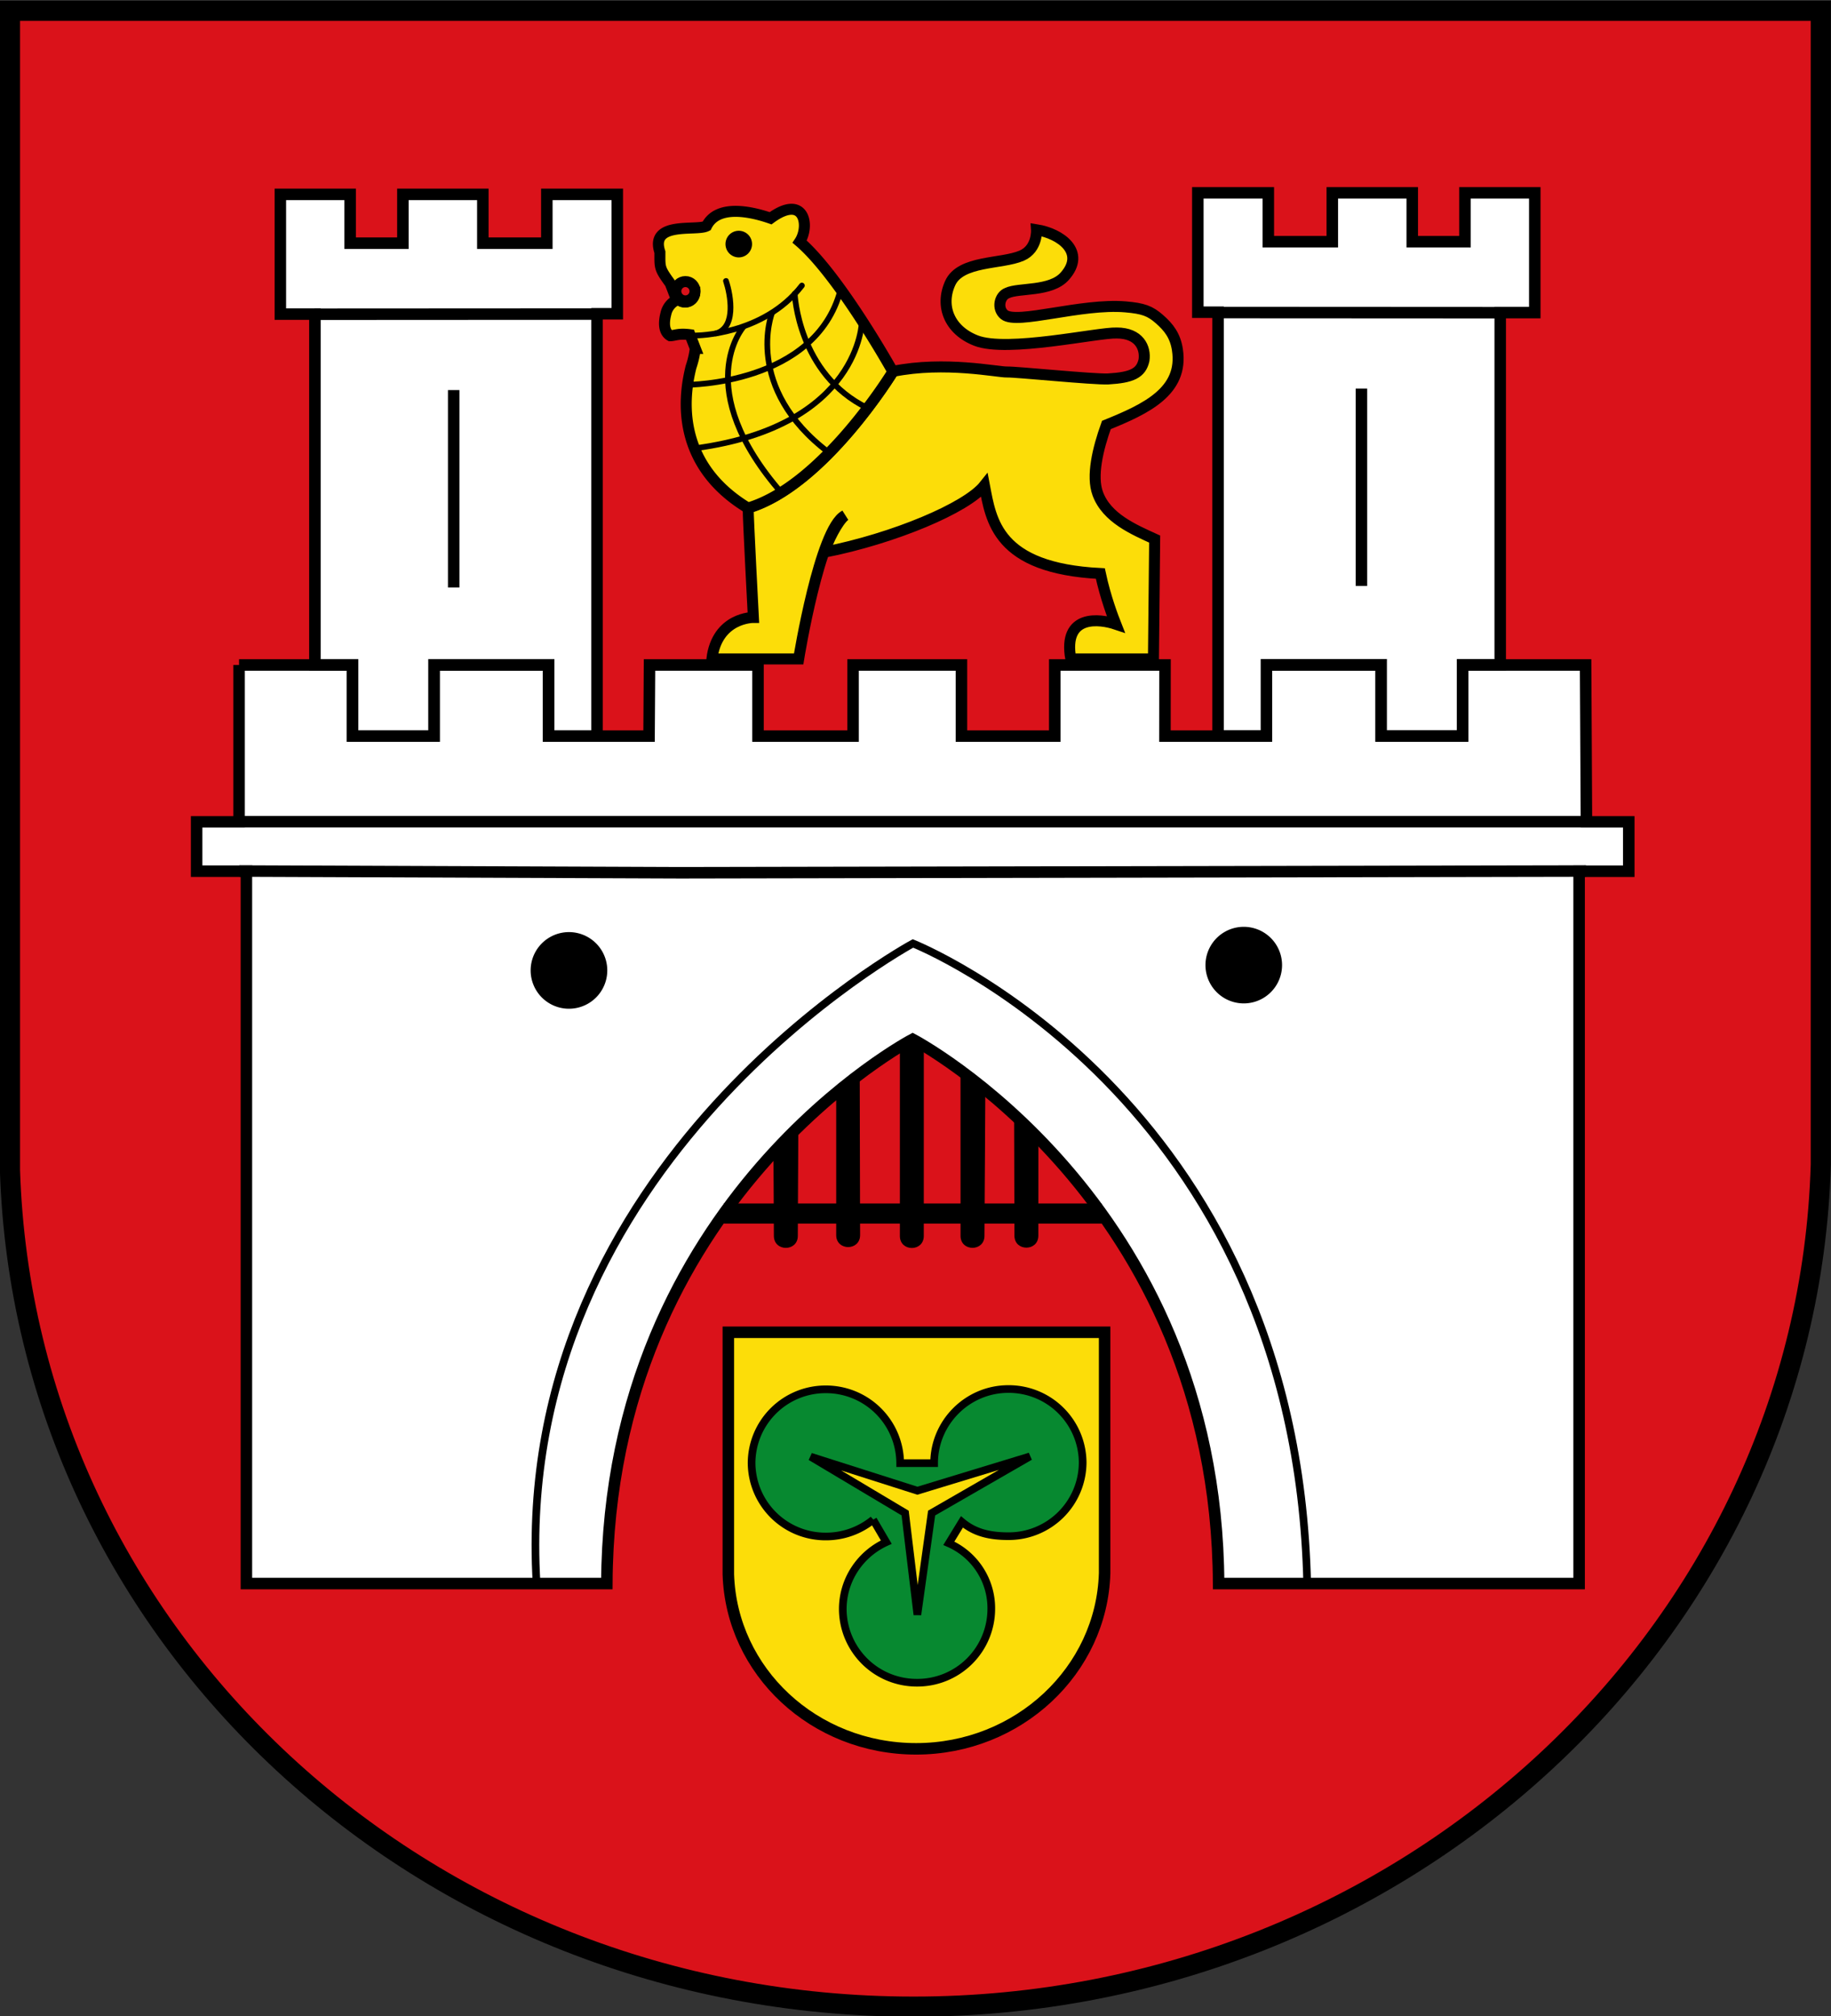 <?xml version="1.0" encoding="utf-8"?>
<svg xmlns="http://www.w3.org/2000/svg" width="512" height="563.829">
  <rect width="100%" height="100%" fill="#333333" stroke="none"/>
  <defs>
    <clipPath id="a">
      <path d="M124.72 716.19h51.72v54.83h-51.72z"/>
    </clipPath>
  </defs>
  <g clip-path="url(#a)" transform="matrix(10.607 0 0 -10.608 -1329.366 8178.707)">
    <path d="M173.33 770.71h-47.738v-30.569c.393-12.29 10.888-22.05 23.822-22.05 12.956 0 23.557 9.881 23.916 22.2z" stroke="#000" stroke-miterlimit="3.864" stroke-width=".531" fill="#da121a"/>
    <path d="M131.632 753.463v-4.136h-1.119v-1.301h1.312v-18.781h9.502c.05 10.152 8.062 14.35 8.062 14.35s8.016-4.198 8.066-14.35h9.504v18.78h1.309v1.302h-1.116l-.022 4.136h-3.246v-1.876h-2.147v1.876h-3.024v-1.876H156.04l.002 1.876h-2.907v-1.876h-2.46v1.876h-2.857v-1.876h-2.506v1.876h-2.86l-.012-1.876h-2.648v1.876h-3.021v-1.876h-2.147v1.876h-2.993z" stroke="#000" stroke-miterlimit="3.864" stroke-width=".303" fill="#fff"/>
    <path d="M154.45 735.87h-9.92v-6.38c.081-2.565 2.262-4.602 4.95-4.602 2.692 0 4.896 2.062 4.97 4.633z" stroke="#000" stroke-miterlimit="3.864" stroke-width=".303" fill="#fcdd09"/>
    <path d="M149.06 732.42h.895c0 1.071.877 1.954 1.958 1.954a1.949 1.949 0 0 0 1.958-1.94 1.95 1.95 0 0 0-1.958-1.94c-.484 0-.884.089-1.225.377l-.345-.564a1.87 1.87 0 0 0 1.119-1.737 1.948 1.948 0 0 0-1.957-1.939 1.949 1.949 0 0 0-1.958 1.939c0 .785.471 1.461 1.147 1.767l-.346.592a1.965 1.965 0 0 0-1.247-.443 1.949 1.949 0 0 0-1.958 1.94 1.95 1.95 0 0 0 1.958 1.94 1.956 1.956 0 0 0 1.959-1.946Z" stroke="#000" stroke-miterlimit="3.864" stroke-width=".202" fill="#078930"/>
    <path d="m146.7 732.59 2.814-.897 2.967.904-2.592-1.493-.375-2.68-.323 2.68Z" stroke="#000" stroke-miterlimit="3.864" stroke-width=".202" fill="#fcdd09"/>
    <path d="M132.72 765.87v-3.157h.911v-9.248h.993v-1.876h2.146v1.876h3.023v-1.876h1.276v11.134h.533v3.147h-1.857v-1.287h-1.687v1.287h-2.108v-1.287h-1.39v1.287Z" stroke="#000" stroke-miterlimit="3.864" stroke-width=".303" fill="#fff"/>
    <path d="m133.62 762.71 7.491.004M137.29 760.71v-5.205" stroke="#000" stroke-miterlimit="3.864" stroke-width=".303" fill="none"/>
    <path d="M165.79 765.91v-3.157h-.911v-9.286h-.993v-1.876h-2.146v1.876h-3.024v-1.876h-1.275v11.172h-.534v3.147h1.858v-1.288h1.687v1.288h2.108v-1.288h1.39v1.288Z" stroke="#000" stroke-miterlimit="3.864" stroke-width=".303" fill="#fff"/>
    <path d="m164.88 762.75-7.491.004M161.22 760.75v-5.205M131.62 749.33h35.492M131.64 748.03l11.621-.045 23.88.045" stroke="#000" stroke-miterlimit="3.864" stroke-width=".303" fill="none"/>
    <path d="M159.79 729.24c-.286 12.875-10.393 16.881-10.393 16.881s-10.593-5.723-9.922-16.881" stroke="#000" stroke-miterlimit="3.864" stroke-width=".202" fill="none"/>
    <path d="M139.47 745.41a.858.858 0 1 0 1.717 0 .858.858 0 0 0-1.717 0"/>
    <path d="M139.47 745.41a.858.858 0 1 0 1.717 0 .858.858 0 0 0-1.717 0Z" stroke="#000" stroke-miterlimit="3.864" stroke-width=".303"/>
    <path d="M157.26 745.55a.858.858 0 1 0 1.716 0 .858.858 0 0 0-1.716 0"/>
    <path d="M157.26 745.55a.858.858 0 1 0 1.716 0 .858.858 0 0 0-1.716 0Z" stroke="#000" stroke-miterlimit="3.864" stroke-width=".303"/>
    <path d="m146.36 741.06-.012-2.649c0-.403-.604-.403-.604 0l-.01 2.101c0 .403.626.95.626.548"/>
    <path d="m146.36 741.06-.012-2.649c0-.403-.604-.403-.604 0l-.01 2.101c0 .403.626.95.626.548Z" stroke="#000" stroke-miterlimit="3.864" stroke-width=".027" fill="none"/>
    <path d="m147.98 742.48.01-4.048c0-.403-.603-.403-.603 0v3.59c0 .402.593.861.593.458"/>
    <path d="m147.98 742.48.01-4.048c0-.403-.603-.403-.603 0v3.59c0 .402.593.861.593.458Z" stroke="#000" stroke-miterlimit="3.864" stroke-width=".027" fill="none"/>
    <path d="m149.67 743.34-.001-4.932c0-.403-.603-.403-.603 0v4.932c0 .403.604.402.604 0"/>
    <path d="m149.67 743.34-.001-4.932c0-.403-.603-.403-.603 0v4.932c0 .403.604.402.604 0Z" stroke="#000" stroke-miterlimit="3.864" stroke-width=".027" fill="none"/>
    <path d="m151.29 742.03-.021-3.618c0-.403-.604-.403-.604 0l-.001 4.234c0 .403.626-.214.626-.616"/>
    <path d="m151.29 742.03-.021-3.618c0-.403-.604-.403-.604 0l-.001 4.234c0 .403.626-.214.626-.616Z" stroke="#000" stroke-miterlimit="3.864" stroke-width=".027" fill="none"/>
    <path d="m152.69 740.85-.001-2.434c0-.402-.603-.402-.603 0l-.008 3.016c0 .403.612-.179.612-.582"/>
    <path d="m152.69 740.85-.001-2.434c0-.402-.603-.402-.603 0l-.008 3.016c0 .403.612-.179.612-.582Z" stroke="#000" stroke-miterlimit="3.864" stroke-width=".027" fill="none"/>
    <path d="M144.41 739h9.963" stroke="#000" stroke-miterlimit="3.864" stroke-width=".531" fill="none"/>
    <path d="M152.654 764.938s.035-.5-.39-.684c-.535-.23-1.612-.119-1.886-.725-.274-.606-.019-1.241.682-1.514.825-.322 3.21.218 3.71.2.592 0 .766-.39.718-.716-.076-.343-.315-.458-.945-.495-.386-.018-2.42.19-2.666.183-.244-.007-1.636.293-3.003.017 0 0-1.827-3.002-3.822-3.596 0-.276.138-2.892.138-2.892s-.958.007-1.094-1.094h2.288s.555 3.438 1.22 3.782c-.194-.147-.466-.698-.543-.968 1.83.361 3.751 1.168 4.22 1.76.176-.92.327-2.184 3.056-2.322.138-.648.351-1.191.408-1.336-.41.138-1.404.283-1.187-.916h2.179l.032 3.16c-.546.25-1.263.552-1.5 1.198-.17.46 0 1.178.227 1.81 1.048.424 2.04.89 1.873 1.983-.055.366-.224.59-.478.811-.244.213-.423.28-.892.32-1.161.099-2.86-.473-3.192-.208-.202.162-.127.496.074.572.304.146 1.145.026 1.516.442.569.638-.107 1.127-.743 1.228z" stroke="#000" stroke-linecap="round" stroke-miterlimit="3.864" stroke-width=".29" fill="#fcdd09"/>
    <path d="M146.18 765.477c-.136-.005-.313-.073-.536-.237-.597.207-1.414.346-1.688-.205-.273-.138-1.504.137-1.23-.689 0-.413-.021-.42.273-.825l.168-.437a.519.519 0 0 1-.283-.36c-.084-.326-.015-.506.115-.581.118 0 .207.068.52.027l.14-.362a2.444 2.444 0 0 0-.113-.49c-.136-.55-.546-2.479 1.502-3.718 1.996.594 3.82 3.596 3.82 3.596s-1.404 2.52-2.457 3.426c.205.31.174.87-.232.855zm-2.79-1.941c.14 0 .251-.114.251-.254a.253.253 0 1 0-.252.254z" stroke="#000" stroke-linecap="round" stroke-miterlimit="3.864" stroke-width=".29" fill="#fcdd09"/>
    <path d="M143.14 763.29c0 .141.113.255.253.255s.253-.114.253-.255a.254.254 0 0 0-.253-.255.254.254 0 0 0-.253.255Z" stroke="#000" stroke-linecap="round" stroke-miterlimit="3.864" stroke-width=".29" fill="#da121a"/>
    <path d="M144.6 764.56a.205.205 0 1 0 .41 0 .206.206 0 0 0-.205-.207.206.206 0 0 0-.205.207"/>
    <path d="M144.6 764.56a.205.205 0 1 0 .41 0 .206.206 0 0 0-.205-.207.206.206 0 0 0-.205.207Z" stroke="#000" stroke-linecap="round" stroke-miterlimit="3.864" stroke-width=".29" fill="none"/>
    <path d="M148.05 762.52s-.036-2.749-4.366-3.34M143.45 760.85s3.373 0 4.034 2.49M143.68 762.15s1.775 0 2.789 1.316" stroke="#000" stroke-linecap="round" stroke-miterlimit="3.864" stroke-width=".151" fill="none"/>
    <path d="M144.93 762.38s-1.421-1.611 1.022-4.401M145.68 762.74s-.763-1.968 1.508-3.683M146.28 763.25s.085-2.12 1.918-3.012" stroke="#000" stroke-linecap="round" stroke-miterlimit="3.864" stroke-width=".151" fill="none"/>
    <path d="M144.54 763.61c.14-.421.282-1.309-.315-1.479-.097-.027-.138.119-.041.146.473.135.328.937.213 1.285-.032.096.111.144.143.048"/>
  </g>
  <path d="M188.978 81.45c0-1.493 1.202-2.705 2.684-2.705 1.483 0 2.685 1.212 2.685 2.705 0 1.492-1.202 2.705-2.685 2.705-1.482 0-2.684-1.213-2.684-2.705z" stroke="#000" stroke-linecap="round" stroke-miterlimit="3.864" stroke-width="3.076" fill="#da121a"/>
</svg>